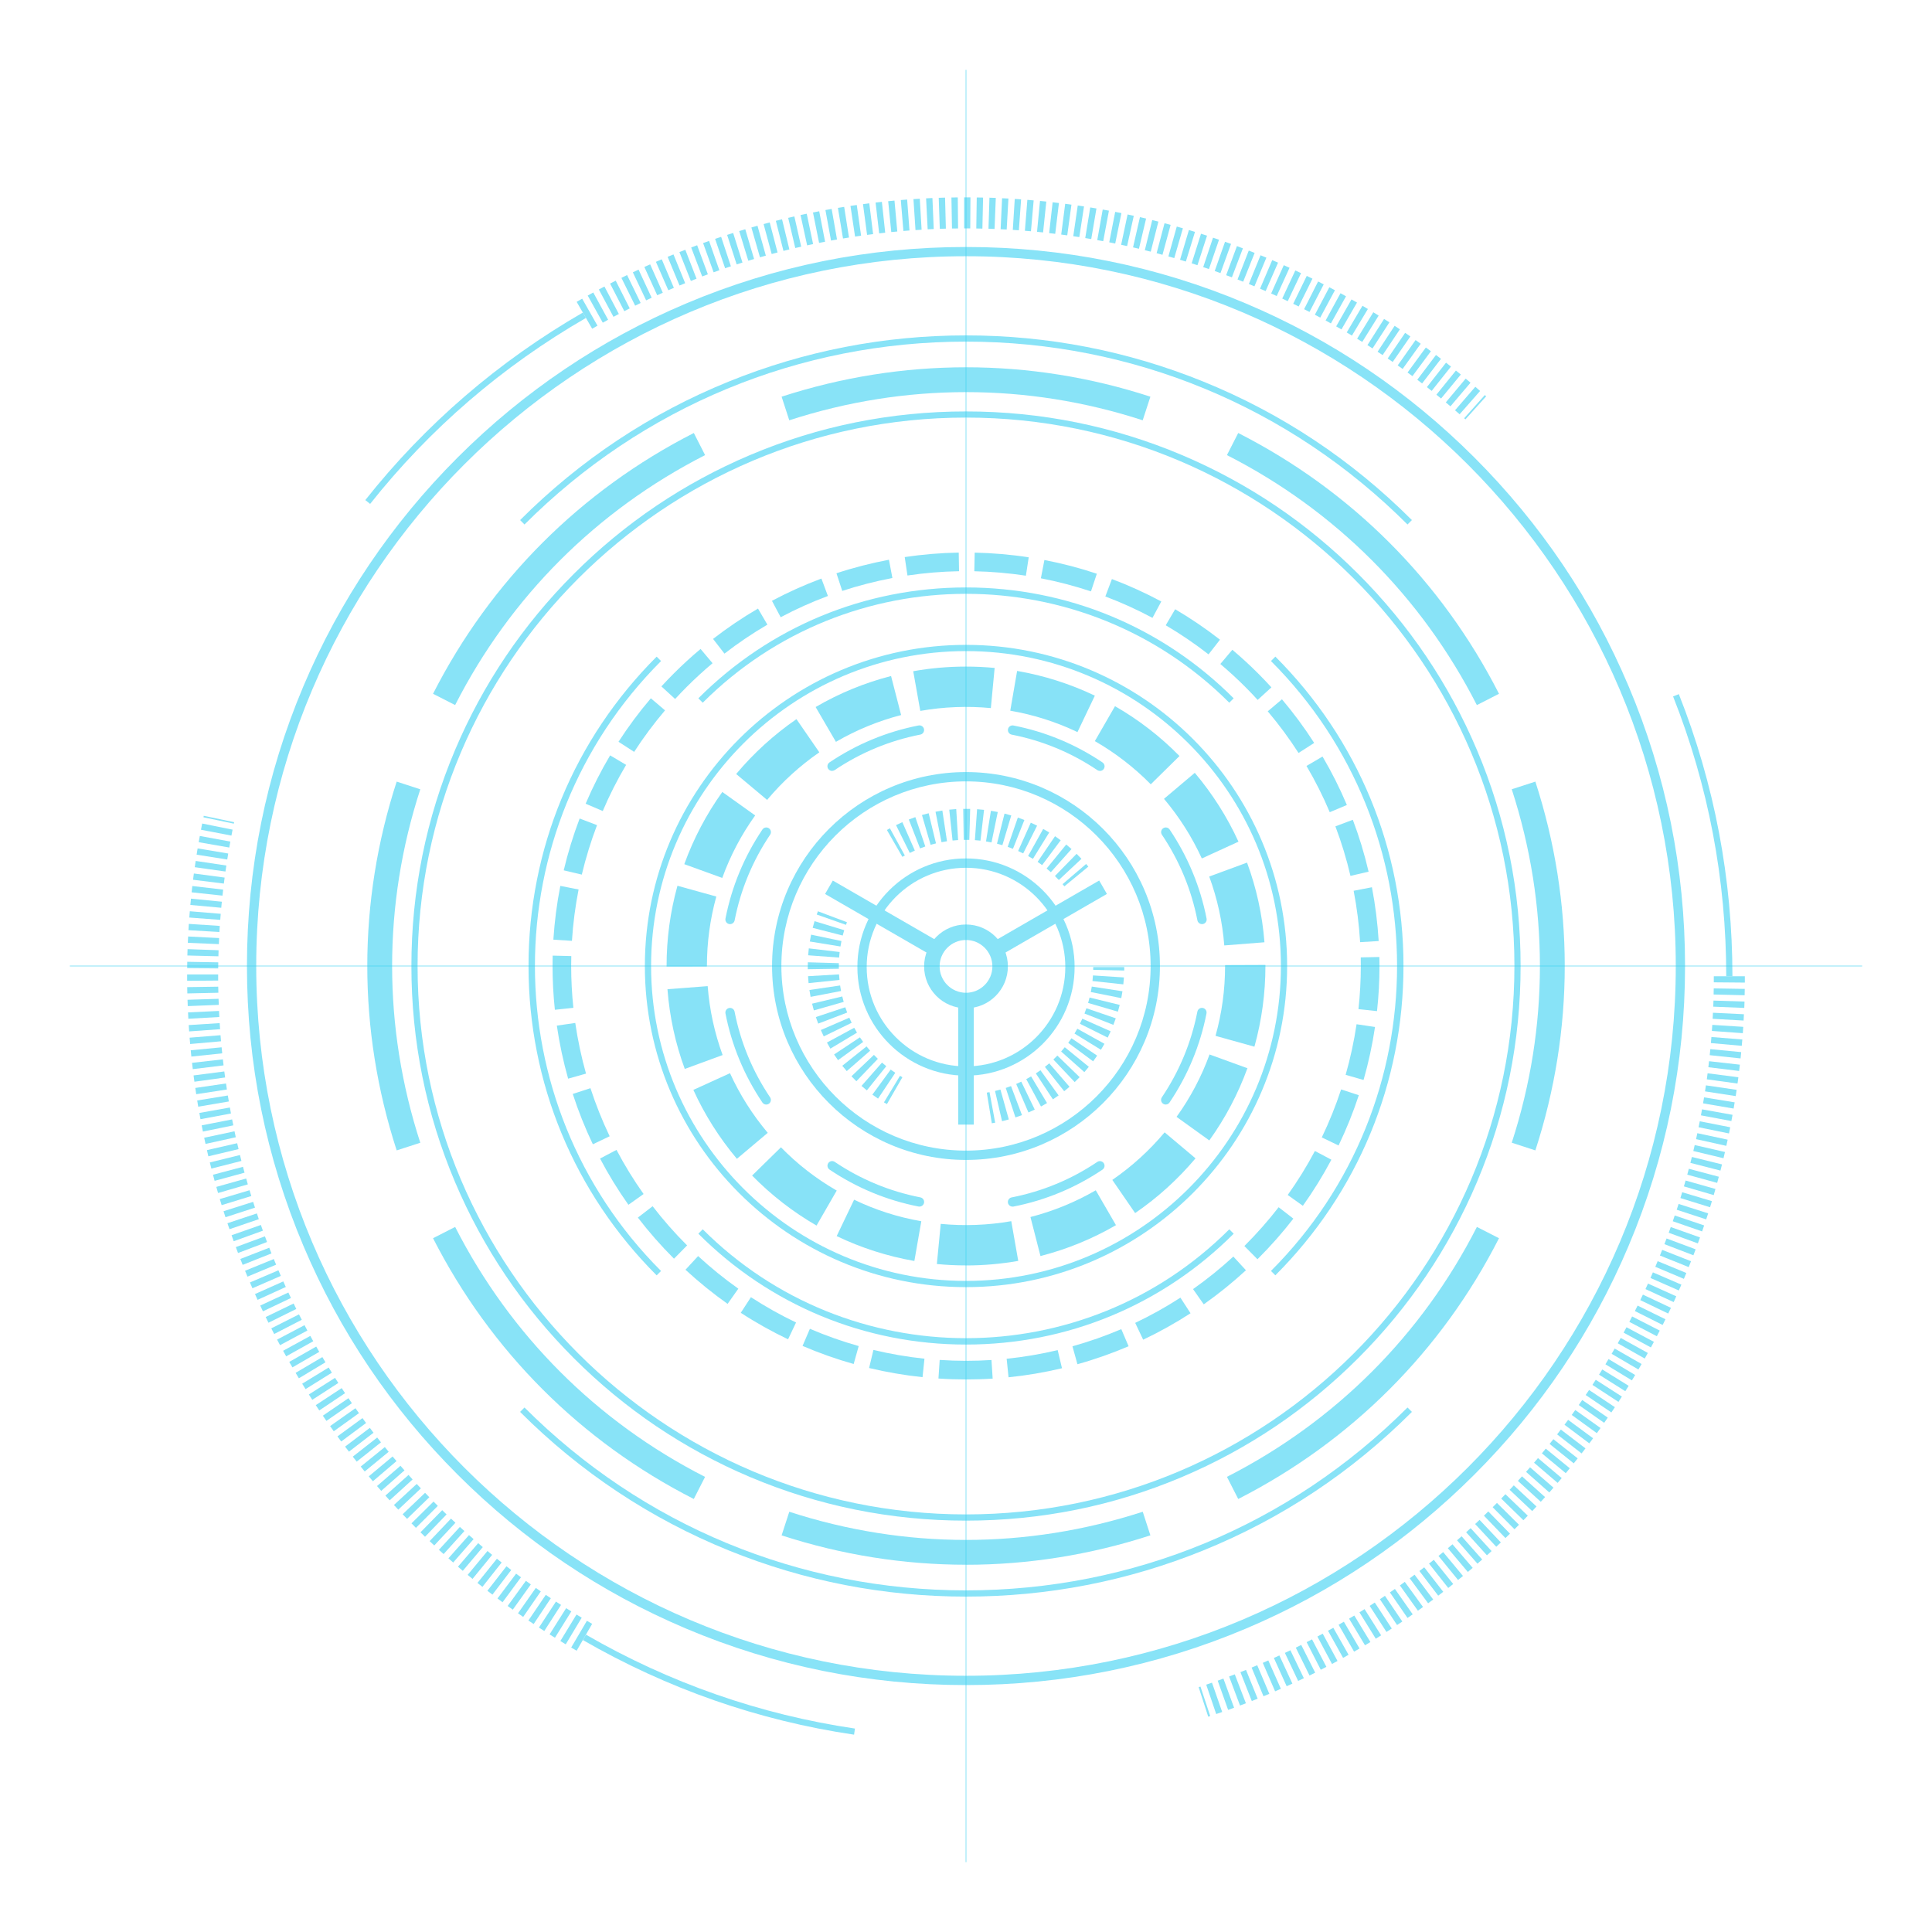 <svg id="e7ueXS2EBNZ1" xmlns="http://www.w3.org/2000/svg" xmlns:xlink="http://www.w3.org/1999/xlink" viewBox="0 0 500 500" shape-rendering="geometricPrecision" text-rendering="geometricPrecision" project-id="997b1011d8744cf5b6611cbed48f342d" export-id="2f22aa8f4a5f49f39e3c873c5420e5de" cached="false">
<style><![CDATA[
#e7ueXS2EBNZ3_tr {animation: e7ueXS2EBNZ3_tr__tr 2500ms linear infinite normal forwards}@keyframes e7ueXS2EBNZ3_tr__tr { 0% {transform: translate(249.995px,250.01px) rotate(0deg)} 100% {transform: translate(249.995px,250.01px) rotate(360deg)}} #e7ueXS2EBNZ11_tr {animation: e7ueXS2EBNZ11_tr__tr 2500ms linear infinite normal forwards}@keyframes e7ueXS2EBNZ11_tr__tr { 0% {transform: translate(250.005px,250px) rotate(0deg)} 100% {transform: translate(250.005px,250px) rotate(720deg)}} #e7ueXS2EBNZ14_tr {animation: e7ueXS2EBNZ14_tr__tr 2500ms linear infinite normal forwards}@keyframes e7ueXS2EBNZ14_tr__tr { 0% {transform: translate(250px,250.01px) rotate(720deg)} 100% {transform: translate(250px,250.01px) rotate(0deg)}} #e7ueXS2EBNZ19_tr {animation: e7ueXS2EBNZ19_tr__tr 2500ms linear infinite normal forwards}@keyframes e7ueXS2EBNZ19_tr__tr { 0% {transform: translate(250px,250.188px) rotate(360deg)} 100% {transform: translate(250px,250.188px) rotate(0deg)}} #e7ueXS2EBNZ41_tr {animation: e7ueXS2EBNZ41_tr__tr 2500ms linear infinite normal forwards}@keyframes e7ueXS2EBNZ41_tr__tr { 0% {transform: translate(250px,250px) rotate(1080deg)} 100% {transform: translate(250px,250px) rotate(0deg)}} #e7ueXS2EBNZ46_tr {animation: e7ueXS2EBNZ46_tr__tr 2500ms linear infinite normal forwards}@keyframes e7ueXS2EBNZ46_tr__tr { 0% {transform: translate(250px,250.005px) rotate(0deg)} 100% {transform: translate(250px,250.005px) rotate(360deg)}} #e7ueXS2EBNZ47_tr {animation: e7ueXS2EBNZ47_tr__tr 2500ms linear infinite normal forwards}@keyframes e7ueXS2EBNZ47_tr__tr { 0% {transform: translate(250.005px,250.003px) rotate(720deg)} 100% {transform: translate(250.005px,250.003px) rotate(0deg)}} #e7ueXS2EBNZ56_tr {animation: e7ueXS2EBNZ56_tr__tr 2500ms linear infinite normal forwards}@keyframes e7ueXS2EBNZ56_tr__tr { 0% {transform: translate(250px,250.01px) rotate(0deg)} 100% {transform: translate(250px,250.01px) rotate(720deg)}} #e7ueXS2EBNZ57_tr {animation: e7ueXS2EBNZ57_tr__tr 2500ms linear infinite normal forwards}@keyframes e7ueXS2EBNZ57_tr__tr { 0% {transform: translate(250.005px,250.007px) rotate(360deg)} 100% {transform: translate(250.005px,250.007px) rotate(0deg)}} #e7ueXS2EBNZ68_tr {animation: e7ueXS2EBNZ68_tr__tr 2500ms linear infinite normal forwards}@keyframes e7ueXS2EBNZ68_tr__tr { 0% {transform: translate(249.995px,249.995px) rotate(0deg)} 100% {transform: translate(249.995px,249.995px) rotate(1440deg)}}
]]></style>
<path d="M250,300.19c-27.67,0-50.19-22.51-50.19-50.19s22.51-50.19,50.19-50.19s50.19,22.51,50.19,50.19-22.51,50.19-50.19,50.19Zm0-97.97c-26.35,0-47.78,21.43-47.78,47.78s21.43,47.78,47.78,47.78s47.78-21.43,47.78-47.78-21.43-47.78-47.78-47.78Z" opacity="0.59" fill="#36cff2"/><g id="e7ueXS2EBNZ3_tr" transform="translate(249.995,250.01) rotate(0)"><g transform="translate(-249.995,-250.01)" opacity="0.59"><path d="M448.36,252.66h-1.61c0-25.01-4.63-49.38-13.76-72.43l1.49-.59c9.21,23.24,13.87,47.81,13.87,73.02h.01Z" fill="#36cff2"/><g><path d="M312.69,444.28l-2.48-7.64.47-.15l2.52,7.62-.51.17Zm2.06-.69l-2.58-7.6c.5-.17.99-.34,1.49-.51l2.64,7.58c-.51.18-1.03.36-1.55.53Zm3.09-1.07l-2.7-7.56c.49-.18.99-.35,1.48-.54l2.76,7.54c-.51.19-1.02.37-1.54.56Zm3.08-1.13l-2.83-7.51c.49-.19.98-.37,1.47-.56l2.88,7.49c-.51.2-1.02.39-1.52.58Zm3.04-1.17l-2.94-7.47c.49-.19.97-.38,1.45-.58l3.01,7.45c-.51.2-1.01.41-1.52.61v-.01Zm3.03-1.23l-3.07-7.42c.48-.2.97-.4,1.45-.61l3.13,7.4c-.5.21-1,.42-1.51.63Zm3.01-1.27l-3.19-7.37c.48-.21.96-.42,1.43-.63l3.25,7.34c-.5.22-1,.44-1.5.66h.01Zm2.99-1.32l-3.31-7.32c.48-.21.95-.43,1.42-.65l3.37,7.29c-.49.23-.99.46-1.49.68h.01Zm2.97-1.37l-3.43-7.26c.47-.22.95-.45,1.42-.68l3.49,7.23c-.49.24-.98.47-1.47.7l-.01.01Zm2.94-1.42l-3.55-7.2c.47-.23.94-.46,1.41-.7l3.61,7.18c-.49.24-.97.49-1.46.73l-.01-.01Zm2.92-1.47l-3.66-7.15c.47-.24.93-.48,1.39-.72l3.72,7.11c-.48.25-.97.5-1.45.75v.01Zm2.9-1.51l-3.78-7.09c.46-.25.92-.49,1.38-.74l3.83,7.06c-.48.26-.96.52-1.44.78l.01-.01Zm2.87-1.57l-3.9-7.02c.46-.25.92-.51,1.37-.77l3.95,6.99c-.47.27-.95.53-1.42.8Zm2.85-1.61l-4.01-6.96c.45-.26.91-.52,1.36-.79l4.06,6.93c-.47.28-.94.55-1.41.82Zm2.82-1.65l-4.12-6.89c.45-.27.9-.54,1.35-.81l4.17,6.86c-.47.28-.93.56-1.4.84Zm2.79-1.7l-4.23-6.83c.45-.28.89-.55,1.33-.83l4.29,6.79c-.46.29-.92.58-1.39.87Zm2.77-1.75l-4.35-6.75c.44-.28.88-.57,1.32-.86l4.4,6.72c-.46.3-.91.59-1.37.89Zm2.74-1.79l-4.45-6.68c.44-.29.87-.58,1.31-.88l4.5,6.65c-.45.31-.9.61-1.36.91Zm2.71-1.83l-4.56-6.61c.43-.3.86-.6,1.29-.9l4.61,6.57c-.45.31-.89.62-1.34.93v.01Zm2.68-1.88l-4.66-6.54c.43-.3.85-.61,1.27-.92l4.72,6.5c-.44.32-.88.64-1.33.96Zm2.65-1.92l-4.77-6.46c.42-.31.84-.62,1.26-.94l4.82,6.42c-.44.33-.87.65-1.31.98Zm2.61-1.97l-4.87-6.38c.42-.32.83-.64,1.25-.96l4.92,6.34c-.43.33-.86.67-1.3,1Zm2.59-2l-4.97-6.3c.41-.32.82-.65,1.23-.98l5.03,6.26c-.43.34-.85.68-1.28,1.02h-.01Zm2.55-2.05l-5.07-6.23c.41-.33.81-.66,1.21-1l5.13,6.18c-.42.35-.84.7-1.27,1.04v.01Zm2.52-2.09l-5.17-6.14c.4-.34.8-.68,1.2-1.02l5.23,6.1c-.41.36-.83.71-1.25,1.06h-.01Zm2.49-2.14l-5.28-6.05c.4-.34.79-.69,1.18-1.04l5.33,6.01c-.41.36-.82.72-1.23,1.08Zm2.45-2.17l-5.38-5.96c.39-.35.78-.7,1.17-1.06l5.42,5.93c-.4.37-.81.73-1.21,1.1v-.01Zm2.42-2.21l-5.47-5.88c.38-.36.77-.72,1.15-1.08l5.51,5.84c-.4.37-.79.75-1.19,1.12Zm2.38-2.25l-5.57-5.79c.38-.36.76-.73,1.13-1.1l5.61,5.75c-.39.38-.78.76-1.17,1.14Zm2.34-2.28l-5.65-5.7c.37-.37.74-.74,1.11-1.11l5.7,5.65c-.39.39-.77.77-1.16,1.16Zm2.31-2.33l-5.75-5.61c.37-.37.73-.75,1.09-1.13l5.79,5.56c-.38.39-.76.79-1.14,1.18h.01Zm2.27-2.37l-5.84-5.51c.36-.38.72-.77,1.08-1.15l5.88,5.47c-.37.4-.74.8-1.12,1.19Zm2.23-2.4l-5.93-5.42c.35-.39.71-.78,1.06-1.17l5.97,5.37c-.37.41-.73.81-1.1,1.21v.01Zm2.19-2.43l-6.01-5.32c.35-.39.69-.79,1.04-1.18l6.06,5.27c-.36.41-.72.82-1.08,1.23h-.01Zm2.16-2.47l-6.1-5.22c.34-.4.68-.8,1.02-1.2l6.14,5.18c-.35.42-.71.83-1.06,1.25v-.01Zm2.11-2.51l-6.18-5.13c.34-.4.67-.81,1-1.22l6.22,5.08c-.35.42-.69.84-1.04,1.26v.01Zm2.07-2.54l-6.26-5.03c.33-.41.65-.82.98-1.23l6.3,4.97c-.34.43-.68.86-1.02,1.28v.01Zm2.03-2.57l-6.34-4.93c.32-.41.64-.83.96-1.25l6.38,4.87c-.33.43-.67.87-1,1.3v.01Zm1.99-2.61l-6.42-4.82c.32-.42.63-.84.94-1.26l6.46,4.77c-.32.44-.65.88-.98,1.31Zm1.95-2.64l-6.5-4.71c.31-.43.62-.85.92-1.28l6.54,4.66c-.32.44-.64.89-.96,1.33Zm1.9-2.67l-6.58-4.61c.3-.43.6-.86.9-1.3l6.61,4.56c-.31.45-.62.9-.93,1.34v.01Zm1.86-2.69l-6.65-4.51c.29-.43.59-.87.88-1.3l6.69,4.45c-.3.46-.61.91-.92,1.36Zm1.82-2.74l-6.72-4.39c.29-.44.57-.88.86-1.32l6.76,4.34c-.3.46-.59.92-.89,1.38l-.01-.01Zm1.78-2.76l-6.79-4.28c.28-.45.56-.89.84-1.34l6.83,4.23c-.29.46-.58.93-.87,1.39h-.01Zm1.72-2.79l-6.86-4.17c.27-.45.54-.9.81-1.35l6.89,4.12c-.28.47-.56.94-.85,1.4h.01Zm1.68-2.82l-6.93-4.06c.27-.45.53-.91.79-1.36l6.96,4c-.27.47-.55.95-.82,1.42Zm1.64-2.84l-6.99-3.95c.26-.46.51-.92.77-1.38l7.02,3.89c-.27.48-.53.96-.8,1.43v.01Zm1.59-2.87l-7.06-3.83c.25-.46.5-.92.75-1.39l7.09,3.77c-.26.48-.52.97-.78,1.45Zm1.54-2.9l-7.12-3.72c.24-.47.48-.93.72-1.4l7.15,3.66c-.25.49-.5.97-.75,1.46Zm1.5-2.92l-7.18-3.6c.24-.47.47-.94.7-1.41l7.21,3.54c-.24.49-.49.98-.73,1.47Zm1.45-2.95l-7.24-3.48c.23-.47.45-.95.68-1.42l7.26,3.42c-.23.5-.47.99-.71,1.48h.01Zm1.4-2.97l-7.29-3.36c.22-.48.44-.95.65-1.43l7.32,3.3c-.23.5-.45,1-.68,1.5v-.01Zm1.35-3l-7.35-3.24c.21-.48.42-.96.63-1.45l7.37,3.18c-.22.5-.44,1-.66,1.5l.01.01Zm1.3-3.01l-7.4-3.12c.2-.48.41-.97.61-1.46l7.42,3.06c-.21.51-.42,1.01-.63,1.52Zm1.25-3.04l-7.45-3c.2-.49.39-.97.58-1.46l7.47,2.94c-.2.51-.4,1.02-.61,1.53l.01-.01Zm1.21-3.06l-7.5-2.88c.19-.49.37-.98.56-1.47l7.52,2.81c-.19.51-.39,1.03-.58,1.54Zm1.15-3.08l-7.54-2.75c.18-.49.36-.99.53-1.48l7.57,2.69c-.18.52-.37,1.03-.56,1.55v-.01Zm1.1-3.1l-7.59-2.63c.17-.5.34-1,.51-1.49l7.61,2.57c-.18.52-.35,1.04-.53,1.56v-.01Zm1.06-3.11l-7.63-2.5c.16-.5.33-1,.49-1.5l7.65,2.44c-.17.52-.34,1.04-.51,1.56Zm1-3.14l-7.67-2.38c.16-.5.31-1,.46-1.51l7.69,2.31c-.16.53-.32,1.05-.48,1.58Zm.94-3.15l-7.71-2.25c.15-.51.29-1.01.44-1.52l7.73,2.19c-.15.53-.3,1.05-.45,1.58h-.01Zm.9-3.16L436.66,304c.14-.51.28-1.02.41-1.52l7.76,2.06c-.14.53-.28,1.06-.43,1.59Zm.85-3.18l-7.78-2c.13-.51.26-1.02.39-1.53l7.79,1.93c-.13.53-.27,1.07-.4,1.6Zm.79-3.2l-7.81-1.87c.12-.51.24-1.02.36-1.54l7.83,1.8c-.12.54-.25,1.07-.38,1.6v.01Zm.74-3.2l-7.84-1.74c.11-.51.23-1.02.33-1.54l7.85,1.68c-.11.54-.23,1.07-.35,1.6h.01Zm.68-3.21l-7.87-1.61c.11-.51.21-1.03.31-1.54l7.88,1.55c-.11.54-.21,1.07-.32,1.61v-.01Zm.63-3.21l-7.89-1.48c.1-.51.19-1.03.28-1.55l7.9,1.42c-.1.54-.2,1.08-.3,1.61h.01Zm.58-3.23l-7.92-1.35c.09-.52.18-1.04.26-1.55l7.92,1.29c-.09.54-.18,1.08-.27,1.61h.01Zm.53-3.23l-7.94-1.22c.08-.52.16-1.04.23-1.56l7.95,1.16c-.08.54-.16,1.08-.24,1.62Zm.47-3.25l-7.95-1.09c.07-.52.14-1.04.21-1.56l7.96,1.03c-.07.54-.14,1.08-.22,1.62Zm.42-3.25l-7.97-.97c.06-.52.12-1.04.18-1.56l7.98.9c-.06.54-.13,1.09-.19,1.63Zm.37-3.25l-7.99-.84c.05-.52.11-1.04.16-1.56l7.99.77c-.05.54-.11,1.09-.16,1.63Zm.32-3.26l-8-.71c.05-.52.09-1.04.13-1.57l8,.64c-.04.55-.09,1.09-.14,1.63l.01.01Zm.26-3.27l-8.01-.58c.04-.52.07-1.05.11-1.57l8.01.51c-.03.55-.07,1.09-.11,1.64Zm.21-3.27l-8.02-.45c.03-.52.06-1.05.08-1.57l8.02.39c-.03.54-.05,1.09-.09,1.63h.01Zm.16-3.27l-8.02-.32c.02-.52.04-1.05.06-1.58l8.03.26c-.02.55-.04,1.09-.06,1.63l-.01.01Zm.1-3.28l-8.03-.19c.01-.53.02-1.05.03-1.58l8.03.13c0,.55-.02,1.09-.03,1.64Zm.05-3.27l-8.03-.07c0-.52,0-1.05,0-1.57h8.03c0,.55,0,1.09,0,1.64Z" fill="#36cff2"/><path d="M379.25,108.54l-.33-.3l5.35-5.99.35.31-5.37,5.97v.01Zm-1.51-1.33c-.39-.35-.79-.69-1.18-1.03l5.25-6.08c.41.36.82.72,1.24,1.08l-5.3,6.03h-.01Zm-2.37-2.06c-.4-.34-.8-.68-1.2-1.01l5.15-6.16c.42.35.84.7,1.25,1.06l-5.2,6.12v-.01Zm-2.41-2.01c-.41-.33-.81-.66-1.22-.99l5.05-6.25c.42.34.85.69,1.27,1.03l-5.1,6.2v.01Zm-2.44-1.98c-.41-.33-.82-.65-1.24-.97l4.95-6.33c.43.34.86.67,1.28,1.01l-4.99,6.29Zm-2.48-1.93c-.41-.32-.83-.64-1.25-.95l4.84-6.41c.44.33.87.66,1.3.99l-4.89,6.37Zm-2.5-1.89c-.42-.31-.84-.62-1.27-.93l4.74-6.48c.44.32.88.64,1.31.97l-4.79,6.45.01-.01ZM363,95.48c-.43-.31-.85-.61-1.28-.91l4.63-6.56c.45.31.89.63,1.33.95L363,95.48Zm-2.57-1.81c-.43-.3-.86-.6-1.3-.89l4.52-6.64c.45.31.9.62,1.35.93l-4.57,6.6Zm-2.6-1.77c-.43-.29-.87-.58-1.31-.87l4.41-6.71c.46.3.91.6,1.36.91l-4.47,6.67h.01Zm-2.62-1.73c-.44-.28-.88-.57-1.32-.85l4.31-6.78c.46.29.92.59,1.38.88l-4.36,6.74-.01.01Zm-2.65-1.68c-.44-.28-.89-.55-1.34-.83l4.19-6.85c.47.28.93.57,1.39.86l-4.25,6.82h.01Zm-2.68-1.64c-.45-.27-.9-.54-1.35-.81l4.08-6.91c.47.28.94.56,1.4.84l-4.13,6.88Zm-2.71-1.6c-.45-.26-.91-.52-1.37-.78l3.97-6.98c.47.27.95.54,1.42.81l-4.02,6.95Zm-193.92-.18l-4.01-6.95c.47-.27.95-.55,1.43-.82l3.96,6.99c-.46.26-.91.52-1.37.78h-.01ZM344.44,83.7c-.46-.25-.92-.51-1.37-.76l3.85-7.05c.48.26.96.53,1.43.79l-3.91,7.01v.01ZM156,83.51l-3.9-7.02c.48-.27.96-.53,1.44-.79l3.84,7.05c-.46.25-.92.51-1.38.76Zm185.68-1.32c-.46-.25-.92-.49-1.39-.74l3.74-7.11c.48.25.96.51,1.45.77l-3.8,7.08ZM158.77,82l-3.79-7.08c.48-.26.97-.52,1.45-.77l3.73,7.11c-.47.24-.93.49-1.39.74ZM338.9,80.73c-.47-.24-.93-.48-1.4-.71l3.62-7.17c.49.25.97.49,1.46.74l-3.68,7.14Zm-177.33-.2l-3.68-7.14c.49-.25.98-.5,1.46-.75l3.62,7.17c-.47.24-.94.48-1.4.72Zm174.52-1.22c-.47-.23-.94-.46-1.41-.69l3.51-7.22c.49.24.98.48,1.47.72l-3.56,7.2-.01-.01Zm-171.71-.2l-3.56-7.2c.49-.24.98-.48,1.47-.72l3.51,7.22c-.47.23-.95.46-1.42.7Zm168.88-1.17c-.47-.23-.95-.45-1.42-.67l3.39-7.28c.49.23.99.46,1.48.7l-3.44,7.25h-.01Zm-166.04-.21l-3.44-7.25c.49-.23.99-.47,1.48-.7l3.39,7.28c-.48.22-.95.45-1.43.67Zm163.19-1.12c-.48-.22-.96-.43-1.44-.65l3.27-7.33c.5.22.99.45,1.49.67l-3.32,7.31ZM170.08,76.4l-3.32-7.31c.5-.23,1-.45,1.5-.67l3.27,7.34c-.48.21-.96.43-1.44.65l-.01-.01Zm157.46-1.07c-.48-.21-.96-.42-1.44-.62l3.15-7.39c.5.21,1,.43,1.51.65l-3.21,7.36h-.01Zm-154.58-.21l-3.21-7.36c.5-.22,1.01-.44,1.51-.65l3.14,7.39c-.48.21-.96.41-1.45.62h.01ZM324.65,74.1c-.48-.2-.97-.4-1.45-.6l3.03-7.44c.51.21,1.01.41,1.51.62l-3.09,7.41v.01Zm-148.79-.22l-3.08-7.41c.51-.21,1.01-.42,1.52-.62l3.02,7.44c-.49.2-.97.4-1.46.6v-.01Zm145.87-.97c-.49-.19-.97-.39-1.46-.58l2.91-7.48c.51.2,1.02.4,1.52.6l-2.97,7.46ZM178.79,72.7l-2.96-7.46c.51-.2,1.02-.4,1.53-.6l2.9,7.49c-.49.19-.98.38-1.47.58v-.01Zm140.01-.93c-.49-.19-.98-.37-1.47-.55l2.79-7.53c.51.19,1.02.38,1.54.58l-2.85,7.51-.01-.01Zm-137.07-.21l-2.85-7.51c.51-.19,1.03-.39,1.54-.58L183.2,71c-.49.18-.98.36-1.47.55v.01Zm134.12-.89c-.49-.18-.98-.35-1.48-.53l2.67-7.57c.52.18,1.03.37,1.55.55l-2.73,7.55h-.01Zm-131.17-.21l-2.72-7.55c.52-.19,1.03-.37,1.55-.55l2.66,7.58c-.49.17-.99.35-1.48.53l-.01-.01Zm128.2-.83c-.5-.17-.99-.34-1.49-.5l2.54-7.62c.52.17,1.04.35,1.55.53l-2.61,7.6.01-.01Zm-125.22-.21l-2.59-7.6c.52-.18,1.04-.35,1.56-.52l2.53,7.62c-.5.17-1,.33-1.49.5h-.01Zm122.24-.79c-.5-.16-1-.32-1.5-.48l2.42-7.66c.52.16,1.04.33,1.56.5l-2.48,7.64Zm-119.25-.2l-2.47-7.64c.52-.17,1.04-.33,1.56-.5l2.41,7.66c-.5.16-1,.32-1.5.48Zm116.25-.74c-.5-.15-1-.31-1.5-.46l2.29-7.7c.52.16,1.05.31,1.57.48l-2.36,7.68Zm-113.24-.21l-2.35-7.68c.52-.16,1.05-.32,1.57-.47l2.28,7.7c-.5.15-1.01.3-1.51.45h.01Zm110.23-.69c-.5-.15-1.01-.29-1.51-.43l2.17-7.73c.53.15,1.05.3,1.58.45l-2.23,7.71h-.01Zm-107.21-.2l-2.22-7.72c.53-.15,1.05-.3,1.58-.45l2.16,7.74c-.51.14-1.01.28-1.52.43Zm104.17-.65c-.51-.14-1.01-.27-1.52-.41l2.05-7.76c.53.14,1.06.28,1.58.42l-2.11,7.75Zm-101.14-.2l-2.09-7.75c.53-.14,1.06-.28,1.58-.42l2.03,7.77c-.51.13-1.02.27-1.52.4Zm98.1-.61c-.51-.13-1.02-.26-1.53-.38l1.92-7.8c.53.13,1.06.26,1.59.4l-1.98,7.78Zm-95.05-.19l-1.97-7.79c.53-.13,1.06-.27,1.6-.4l1.9,7.8c-.51.12-1.02.25-1.53.38v.01Zm92-.56c-.51-.12-1.02-.24-1.53-.36l1.79-7.83c.53.12,1.06.25,1.59.37l-1.85,7.81v.01Zm-88.94-.18l-1.84-7.82c.53-.13,1.07-.25,1.6-.37l1.77,7.83c-.51.12-1.02.23-1.53.35v.01Zm85.87-.52c-.51-.11-1.03-.22-1.54-.33l1.67-7.85c.53.11,1.07.23,1.6.35l-1.73,7.84v-.01Zm-82.8-.18l-1.71-7.85c.53-.12,1.07-.23,1.6-.34l1.65,7.86c-.51.11-1.03.22-1.54.33Zm79.72-.48c-.51-.11-1.03-.21-1.54-.31l1.54-7.88c.54.11,1.07.21,1.61.32l-1.6,7.87h-.01Zm-76.63-.16l-1.58-7.87c.54-.11,1.07-.21,1.61-.32l1.52,7.89c-.52.1-1.03.2-1.55.3Zm73.54-.44c-.52-.1-1.03-.19-1.55-.28l1.41-7.91c.54.1,1.07.19,1.61.29l-1.48,7.89.01.01Zm-70.45-.16l-1.45-7.9c.54-.1,1.08-.19,1.61-.29l1.39,7.91c-.52.09-1.03.18-1.55.28Zm67.35-.39c-.52-.09-1.04-.17-1.56-.26l1.29-7.93c.54.09,1.08.18,1.61.27l-1.35,7.92h.01Zm-64.25-.15l-1.32-7.92c.54-.09,1.08-.18,1.62-.26l1.25,7.93c-.52.08-1.04.17-1.55.25Zm61.15-.36c-.52-.08-1.04-.16-1.56-.23l1.16-7.95c.54.08,1.08.16,1.62.24l-1.22,7.94Zm-58.03-.13l-1.19-7.94c.54-.08,1.08-.16,1.63-.24L222.85,61c-.52.07-1.04.15-1.56.23Zm54.91-.32c-.52-.07-1.04-.14-1.56-.21l1.03-7.96c.54.07,1.08.14,1.62.22l-1.09,7.96v-.01Zm-51.8-.12l-1.06-7.96c.54-.07,1.08-.14,1.63-.21l.99,7.97c-.52.07-1.04.13-1.56.2Zm48.68-.28c-.52-.06-1.04-.12-1.56-.18l.9-7.98c.54.06,1.09.12,1.63.19l-.96,7.97h-.01Zm-45.55-.11l-.93-7.98c.54-.06,1.09-.12,1.63-.18l.86,7.98c-.52.06-1.04.11-1.56.18Zm42.42-.25c-.52-.05-1.05-.11-1.57-.16l.77-7.99c.54.05,1.09.11,1.63.16l-.83,7.99Zm-39.29-.09l-.8-7.99c.54-.05,1.09-.11,1.63-.16l.73,8c-.52.05-1.05.1-1.57.15h.01Zm36.15-.21c-.52-.05-1.05-.09-1.57-.13l.64-8c.54.04,1.09.09,1.63.14l-.7,8v-.01Zm-33.01-.08l-.67-8c.55-.05,1.09-.09,1.64-.13l.6,8.01c-.52.04-1.04.08-1.57.12Zm29.88-.17c-.52-.04-1.05-.07-1.57-.11l.51-8.01c.55.03,1.09.07,1.64.11l-.58,8.01Zm-26.75-.06l-.53-8.01c.55-.04,1.09-.07,1.64-.1l.47,8.02c-.52.03-1.05.06-1.57.1l-.01-.01Zm23.6-.14c-.52-.03-1.05-.06-1.57-.08l.38-8.02c.55.03,1.09.05,1.64.08l-.45,8.02Zm-20.45-.05l-.41-8.02c.55-.03,1.09-.05,1.64-.08l.34,8.02c-.52.02-1.05.05-1.57.07v.01Zm17.31-.1c-.52-.02-1.05-.04-1.57-.06l.25-8.03c.55.02,1.09.04,1.64.06l-.32,8.02v.01Zm-14.17-.03l-.28-8.03c.55-.02,1.09-.04,1.64-.05l.21,8.03c-.52.01-1.05.03-1.57.05Zm11.02-.06c-.53-.01-1.05-.02-1.58-.03l.12-8.03c.55,0,1.09.02,1.64.03l-.18,8.03Zm-7.87-.02l-.14-8.03c.55,0,1.09-.02,1.64-.02l.08,8.03c-.52,0-1.05.01-1.57.02h-.01Zm4.72-.03c-.42,0-.84,0-1.26,0h-.32c0,0,0-8.03,0-8.03h.31c0,0,.01,0,.02,0c.45,0,.88,0,1.31,0l-.05,8.03h-.01Z" fill="#36cff2"/><path d="M95.8,130.42l-1.26-1c15.52-19.59,34.46-35.92,56.3-48.53l.8,1.39c-21.66,12.51-40.45,28.7-55.85,48.13l.01.01Z" fill="#36cff2"/><path d="M149.24,427.21c-.47-.27-.95-.55-1.42-.83l4.07-6.92c.45.27.9.53,1.36.79l-4.01,6.95v.01Zm-2.82-1.66c-.47-.28-.94-.56-1.4-.85l4.18-6.86c.45.27.9.54,1.35.81l-4.13,6.89v.01Zm-2.8-1.7c-.46-.29-.93-.58-1.39-.87l4.29-6.79c.44.28.89.56,1.34.84l-4.24,6.82Zm-2.77-1.75c-.46-.3-.92-.59-1.37-.89l4.4-6.72c.44.29.88.57,1.32.86l-4.34,6.75h-.01Zm-2.74-1.8c-.45-.3-.91-.61-1.36-.91l4.5-6.65c.44.29.87.59,1.31.88l-4.45,6.68Zm-2.71-1.84c-.45-.31-.9-.62-1.34-.94l4.61-6.57c.43.3.86.6,1.29.9l-4.56,6.61Zm-2.69-1.88c-.44-.32-.89-.64-1.33-.96l4.72-6.5c.42.31.85.61,1.28.92l-4.67,6.54Zm-2.65-1.92c-.44-.32-.88-.65-1.31-.98l4.82-6.42c.42.31.84.63,1.26.94l-4.77,6.46Zm-2.62-1.97c-.44-.33-.87-.67-1.3-1l4.93-6.34c.41.32.83.64,1.24.96l-4.87,6.38Zm-2.59-2.01c-.43-.34-.86-.68-1.28-1.02l5.03-6.26c.41.33.82.65,1.23.98l-4.98,6.3Zm-2.55-2.06c-.42-.35-.85-.69-1.27-1.04l5.13-6.18c.4.33.81.67,1.21,1l-5.08,6.22h.01Zm-2.53-2.09c-.42-.35-.84-.71-1.25-1.07l5.23-6.09c.4.34.8.68,1.2,1.02l-5.18,6.14Zm-2.49-2.15c-.41-.36-.82-.72-1.23-1.09l5.33-6.01c.39.35.79.7,1.19,1.04l-5.28,6.05-.01.01Zm-2.47-2.18c-.41-.37-.81-.74-1.22-1.11l5.43-5.92c.39.36.78.71,1.17,1.06l-5.38,5.96v.01Zm-2.42-2.23c-.4-.37-.8-.75-1.2-1.13l5.53-5.83c.38.36.76.72,1.15,1.08l-5.48,5.87v.01ZM110,397.71c-.4-.38-.79-.76-1.18-1.15l5.62-5.73c.38.37.75.73,1.13,1.1L110,397.71Zm-2.35-2.3c-.39-.39-.78-.78-1.16-1.17l5.71-5.64c.37.37.74.75,1.11,1.12l-5.67,5.69h.01Zm-2.31-2.34c-.38-.39-.76-.79-1.14-1.18l5.81-5.55c.36.38.73.76,1.1,1.14l-5.76,5.6-.01-.01Zm-2.27-2.38c-.38-.4-.75-.8-1.12-1.2l5.9-5.45c.36.39.72.77,1.08,1.15l-5.85,5.5h-.01Zm-2.23-2.41c-.37-.41-.74-.81-1.1-1.22l5.99-5.35c.35.39.7.78,1.05,1.17l-5.94,5.41v-.01Zm-2.19-2.45c-.36-.41-.72-.83-1.08-1.24l6.07-5.25c.34.4.69.79,1.04,1.19l-6.03,5.31v-.01Zm-2.15-2.49c-.36-.42-.71-.84-1.06-1.26l6.16-5.15c.34.4.68.8,1.02,1.2l-6.11,5.21h-.01Zm-2.11-2.52c-.35-.42-.69-.85-1.04-1.27l6.24-5.05c.33.41.66.82,1,1.22l-6.2,5.1Zm-2.07-2.55c-.34-.43-.68-.86-1.02-1.29l6.32-4.95c.32.41.65.83.98,1.24l-6.28,5Zm-2.02-2.59c-.33-.43-.66-.87-.99-1.3l6.4-4.85c.32.42.64.84.96,1.26l-6.36,4.9-.01-.01Zm-1.99-2.62c-.33-.44-.65-.88-.98-1.32L93.81,367c.31.42.62.85.93,1.27l-6.44,4.79h.01Zm-1.93-2.65c-.32-.45-.64-.89-.95-1.34l6.56-4.63c.3.43.61.86.91,1.28l-6.52,4.69Zm-1.9-2.68c-.31-.45-.62-.9-.93-1.35l6.63-4.53c.3.43.59.87.89,1.3l-6.6,4.58h.01Zm-1.85-2.71c-.31-.46-.61-.91-.91-1.37l6.71-4.41c.29.44.58.87.87,1.31l-6.67,4.47Zm-1.81-2.75c-.3-.46-.59-.92-.89-1.38l6.78-4.3c.28.44.56.88.85,1.32l-6.74,4.36Zm-1.75-2.77c-.29-.46-.58-.93-.86-1.4l6.85-4.19c.27.45.55.89.83,1.34l-6.81,4.25h-.01Zm-1.72-2.8c-.28-.47-.56-.94-.84-1.41l6.92-4.08c.27.45.53.9.8,1.35l-6.88,4.14Zm-1.67-2.82c-.27-.47-.55-.95-.82-1.42l6.98-3.97c.26.46.52.91.79,1.37l-6.95,4.02Zm-1.62-2.86c-.27-.48-.53-.96-.79-1.44l7.04-3.85c.25.46.51.92.76,1.38l-7.01,3.91Zm-1.58-2.88c-.26-.48-.51-.96-.77-1.45l7.1-3.74c.25.47.49.93.74,1.39l-7.08,3.79.01.01Zm-1.52-2.9c-.25-.49-.5-.97-.75-1.46l7.17-3.62c.24.47.48.93.72,1.4l-7.14,3.68Zm-1.48-2.92c-.24-.49-.48-.98-.72-1.47l7.23-3.5c.23.47.46.94.69,1.41l-7.19,3.56h-.01Zm-1.43-2.95c-.24-.5-.47-.99-.7-1.49l7.28-3.38c.22.48.44.95.67,1.42l-7.25,3.45Zm-1.39-2.98c-.23-.5-.45-1-.67-1.49l7.33-3.27c.21.48.43.96.65,1.44l-7.31,3.33v-.01Zm-1.33-2.99c-.22-.5-.43-1-.65-1.5l7.38-3.15c.21.48.41.97.62,1.45l-7.36,3.21.01-.01Zm-1.29-3.02c-.21-.5-.42-1.01-.62-1.51l7.44-3.03c.2.49.4.97.6,1.46l-7.41,3.09-.01-.01Zm-1.24-3.04c-.2-.51-.4-1.02-.6-1.52l7.48-2.91c.19.49.38.98.58,1.47l-7.46,2.97v-.01Zm-1.19-3.05c-.19-.51-.39-1.02-.58-1.54l7.53-2.79c.18.49.37.98.55,1.47l-7.51,2.85.01.01Zm-1.13-3.07c-.19-.51-.37-1.03-.55-1.54l7.58-2.66c.17.49.35.99.53,1.48l-7.55,2.73-.01-.01Zm-1.09-3.1c-.18-.52-.35-1.03-.53-1.55l7.62-2.54c.17.5.33.99.5,1.49l-7.6,2.6h.01Zm-1.04-3.1c-.17-.52-.34-1.04-.5-1.56l7.66-2.42c.16.5.32,1,.48,1.5l-7.64,2.48Zm-.99-3.13c-.16-.52-.32-1.05-.48-1.57l7.7-2.29c.15.5.3,1,.46,1.5l-7.68,2.36Zm-.93-3.14c-.15-.53-.3-1.05-.45-1.58L63.71,305c.14.5.29,1.01.43,1.51l-7.71,2.24Zm-.89-3.15c-.14-.53-.28-1.05-.42-1.58l7.76-2.05c.13.51.27,1.01.41,1.52l-7.75,2.11Zm-.84-3.17c-.13-.53-.27-1.06-.4-1.59l7.8-1.92c.13.51.25,1.02.38,1.53l-7.78,1.98Zm-.78-3.18c-.13-.53-.25-1.06-.37-1.6l7.83-1.79c.12.51.24,1.02.36,1.53l-7.81,1.86h-.01Zm-.73-3.2c-.12-.53-.23-1.07-.35-1.6l7.85-1.67c.11.51.22,1.03.33,1.54l-7.84,1.73h.01Zm-.68-3.2c-.11-.54-.22-1.07-.32-1.61l7.88-1.54c.1.51.2,1.03.31,1.54l-7.87,1.61Zm-.63-3.21c-.1-.54-.2-1.07-.29-1.61l7.9-1.41c.09.52.19,1.03.28,1.55l-7.89,1.48v-.01Zm-.58-3.23c-.09-.54-.18-1.08-.27-1.61l7.93-1.29c.08.52.17,1.04.26,1.55l-7.92,1.35Zm-.52-3.23c-.08-.54-.16-1.08-.24-1.62l7.95-1.16c.08.52.15,1.04.23,1.56l-7.94,1.22Zm-.47-3.24c-.07-.54-.15-1.08-.22-1.62l7.96-1.03c.07.52.14,1.04.21,1.56l-7.95,1.1v-.01Zm-.42-3.25c-.07-.54-.13-1.08-.19-1.63l7.98-.9c.06.52.12,1.04.18,1.56l-7.97.97Zm-.37-3.25c-.06-.54-.11-1.09-.16-1.63l7.99-.77c.05.52.1,1.04.16,1.56l-7.99.84Zm-.31-3.26c-.05-.54-.09-1.09-.14-1.63l8-.64c.04.52.09,1.04.13,1.57l-8,.71.01-.01Zm-.26-3.26c-.04-.54-.08-1.09-.11-1.63l8.01-.51c.03.52.07,1.05.11,1.57l-8.01.58v-.01Zm-.21-3.27c-.03-.55-.06-1.09-.08-1.64l8.02-.38c.02.52.05,1.04.08,1.57l-8.02.45Zm-.15-3.27c-.02-.55-.04-1.09-.06-1.64l8.03-.25c.02.52.03,1.05.06,1.57l-8.02.32h-.01Zm-.11-3.27c-.01-.55-.02-1.09-.03-1.64l8.03-.12c0,.52.02,1.05.03,1.57l-8.03.18v.01Zm-.05-3.28c0-.45,0-.9,0-1.36v-.28h8.03v.28c0,.43,0,.87,0,1.3l-8.03.06Zm8.04-3.2l-8.03-.08c0-.55.01-1.09.02-1.64l8.03.14c0,.52-.02,1.05-.02,1.57v.01Zm.05-3.14l-8.03-.21c.01-.55.03-1.09.05-1.64l8.03.28c-.02.52-.03,1.05-.05,1.57Zm.11-3.15L48.61,244c.02-.55.05-1.09.08-1.64l8.02.41c-.03.52-.05,1.05-.07,1.57h-.01Zm.16-3.14l-8.02-.47c.03-.55.07-1.09.1-1.63l8.01.53c-.03.52-.07,1.05-.1,1.57h.01Zm.21-3.14l-8.01-.6c.04-.54.08-1.09.13-1.63l8,.66c-.04.52-.09,1.05-.12,1.57Zm.26-3.13l-8-.73c.05-.54.1-1.09.16-1.63l7.99.79c-.05.52-.1,1.04-.15,1.57Zm.31-3.14l-7.98-.86c.06-.54.12-1.09.18-1.63l7.98.93c-.06.52-.12,1.04-.17,1.56h-.01Zm.36-3.12l-7.97-.99c.07-.54.14-1.08.21-1.62l7.96,1.06c-.07.52-.14,1.04-.2,1.56v-.01Zm.42-3.12l-7.95-1.12c.08-.54.15-1.08.24-1.62L58.58,224c-.08.52-.15,1.04-.23,1.56v-.01Zm.46-3.11l-7.93-1.25c.09-.54.17-1.08.26-1.62l7.92,1.32c-.09.52-.17,1.03-.25,1.55Zm.52-3.1l-7.91-1.38c.09-.54.19-1.08.29-1.61l7.9,1.45c-.09.52-.19,1.03-.28,1.55v-.01Zm.57-3.09l-7.89-1.51c.1-.54.21-1.07.31-1.61l7.87,1.58c-.1.51-.2,1.03-.3,1.54h.01Zm.61-3.09l-7.86-1.65.08-.38l7.86,1.65-.08.37v.01Z" fill="#36cff2"/><path d="M221.02,448.93c-24.73-3.65-48.34-11.89-70.17-24.49l.8-1.39c21.66,12.51,45.08,20.68,69.61,24.3l-.23,1.59-.01-.01Z" fill="#36cff2"/></g></g></g><g id="e7ueXS2EBNZ11_tr" transform="translate(250.005,250) rotate(0)"><g transform="translate(-250.005,-250)" opacity="0.59"><path d="M250,347.97c-26.17,0-50.77-10.19-69.27-28.69l1.14-1.14c37.57,37.57,98.7,37.57,136.27,0l1.14,1.14c-18.5,18.5-43.1,28.69-69.27,28.69h-.01Z" fill="#36cff2"/><path d="M318.14,181.86c-37.57-37.57-98.7-37.57-136.27,0l-1.14-1.14c18.5-18.5,43.1-28.69,69.27-28.69s50.77,10.19,69.27,28.69l-1.14,1.14h.01Z" fill="#36cff2"/></g></g><g id="e7ueXS2EBNZ14_tr" transform="translate(250,250.01) rotate(720)"><g transform="translate(-250,-250.01)" opacity="0.59"><path d="M250,436.1c-25.12,0-49.49-4.92-72.44-14.62-22.16-9.37-42.06-22.79-59.15-39.88s-30.51-36.99-39.88-59.15c-9.7-22.94-14.62-47.32-14.62-72.44s4.92-49.49,14.62-72.44c9.37-22.16,22.79-42.06,39.88-59.15s36.99-30.51,59.15-39.88c22.94-9.7,47.32-14.62,72.44-14.62s49.49,4.92,72.44,14.62c22.16,9.37,42.06,22.79,59.15,39.88s30.51,36.99,39.88,59.15c9.7,22.94,14.62,47.32,14.62,72.44s-4.92,49.49-14.62,72.44c-9.37,22.16-22.79,42.06-39.88,59.15s-36.99,30.51-59.15,39.88c-22.94,9.7-47.32,14.62-72.44,14.62Zm0-369.79C148.71,66.31,66.31,148.71,66.31,250s82.4,183.69,183.69,183.69s183.69-82.4,183.69-183.69-82.4-183.69-183.69-183.69Z" fill="#36cff2"/><g><path d="M250,413.2c-21.2,0-41.86-4.02-61.41-11.95-20.24-8.21-38.41-20.27-53.99-35.85l1.14-1.14c30.52,30.52,71.1,47.33,114.26,47.33s83.74-16.81,114.26-47.33l1.14,1.14c-15.58,15.58-33.74,27.64-53.99,35.85-19.55,7.93-40.22,11.95-61.41,11.95Z" fill="#36cff2"/><path d="M364.26,135.74C333.74,105.22,293.16,88.41,250,88.41s-83.74,16.81-114.26,47.33l-1.14-1.14c15.58-15.58,33.74-27.64,53.99-35.85C208.14,90.82,228.81,86.8,250,86.8s41.86,4.02,61.41,11.95c20.24,8.21,38.41,20.27,53.99,35.85l-1.14,1.14Z" fill="#36cff2"/></g></g></g><g id="e7ueXS2EBNZ19_tr" transform="translate(250,250.188) rotate(360)"><g transform="translate(-250,-250.188)" opacity="0.59"><g><g><g><path d="M290.95,251.17l-8.03-.18c0-.24,0-.48,0-.71h8.03c0,.3,0,.6,0,.89Z" fill="#36cff2"/><path d="M259.33,290.16l-1.82-7.82c.46-.11.93-.23,1.4-.36l2.17,7.73c-.58.16-1.17.31-1.74.45h-.01Zm3.47-.97l-2.51-7.63c.46-.15.92-.31,1.36-.48l2.84,7.51c-.56.21-1.13.41-1.7.6h.01Zm3.36-1.28l-3.17-7.38c.44-.19.88-.39,1.31-.6l3.49,7.23c-.54.26-1.09.51-1.64.75h.01Zm3.24-1.56l-3.81-7.07c.42-.23.85-.47,1.26-.71l4.12,6.9c-.51.31-1.04.61-1.56.89l-.01-.01Zm3.09-1.84l-4.41-6.71c.4-.26.8-.54,1.19-.82l4.7,6.51c-.48.35-.98.69-1.48,1.02Zm2.92-2.11l-4.99-6.29c.38-.3.75-.61,1.12-.92l5.25,6.07c-.45.39-.92.78-1.38,1.15v-.01Zm2.72-2.36l-5.52-5.84c.35-.33.7-.68,1.03-1.02l5.77,5.59c-.41.43-.84.85-1.28,1.27Zm2.5-2.58l-6.01-5.33c.32-.36.64-.73.94-1.11l6.23,5.07c-.38.46-.77.92-1.16,1.37Zm2.27-2.79l-6.45-4.79c.29-.38.57-.78.84-1.18l6.65,4.5c-.34.5-.69.99-1.04,1.47Zm2.02-2.99l-6.84-4.2c.25-.41.5-.83.73-1.25l7.02,3.9c-.29.52-.6,1.04-.91,1.56v-.01Zm1.75-3.15l-7.19-3.58c.22-.43.42-.88.62-1.31l7.34,3.26c-.24.54-.5,1.09-.77,1.63Zm1.47-3.3l-7.48-2.93c.18-.45.34-.91.5-1.36l7.6,2.6c-.19.57-.4,1.14-.62,1.69Zm1.17-3.41l-7.71-2.26c.14-.46.26-.93.38-1.4l7.8,1.91c-.14.58-.3,1.17-.47,1.74v.01Zm.86-3.51l-7.87-1.57c.09-.47.18-.95.25-1.42l7.94,1.22c-.09.59-.2,1.19-.31,1.78l-.01-.01Zm.54-3.56l-7.98-.86c.05-.48.09-.97.13-1.45l8.01.52c-.04.59-.09,1.19-.16,1.79Z" fill="#36cff2"/><path d="M256.68,290.69l-1.3-7.92c.24-.04.48-.08.71-.12l1.46,7.9c-.29.05-.58.1-.87.15v-.01Z" fill="#36cff2"/></g><g><path d="M233.54,221.76l-4.01-6.96c.26-.15.51-.29.77-.44l3.87,7.04c-.21.12-.42.23-.63.35v.01Z" fill="#36cff2"/><path d="M274.02,227.74c-.33-.35-.67-.7-1.01-1.03l5.61-5.74c.43.42.85.85,1.26,1.29l-5.86,5.49v-.01Zm-2.06-2.02c-.36-.32-.73-.64-1.1-.94l5.08-6.22c.46.38.92.77,1.37,1.17l-5.35,5.99Zm-2.25-1.83c-.38-.28-.78-.57-1.18-.84l4.51-6.64c.5.34.99.69,1.47,1.05l-4.81,6.43h.01Zm-2.39-1.62c-.41-.25-.83-.5-1.25-.73l3.91-7.01c.52.29,1.05.6,1.56.91l-4.22,6.83Zm-2.52-1.41c-.43-.21-.87-.42-1.31-.62l3.28-7.33c.55.25,1.1.51,1.63.77l-3.6,7.18Zm-29.35-.12l-3.56-7.2c.54-.27,1.09-.52,1.64-.76l3.23,7.35c-.43.19-.88.4-1.31.61Zm26.7-1.07c-.45-.18-.91-.35-1.36-.5l2.63-7.59c.56.19,1.13.41,1.69.63l-2.96,7.47v-.01Zm-24.04-.1l-2.91-7.48c.55-.21,1.12-.42,1.69-.62l2.58,7.6c-.46.16-.92.32-1.36.5Zm21.31-.84c-.46-.14-.93-.27-1.4-.38l1.95-7.79c.58.15,1.16.31,1.74.48l-2.3,7.7.01-.01Zm-18.58-.09l-2.24-7.71c.58-.17,1.16-.32,1.74-.46l1.89,7.8c-.46.11-.93.24-1.4.37h.01Zm15.76-.62c-.47-.1-.95-.18-1.42-.26l1.27-7.93c.59.09,1.19.2,1.77.32l-1.62,7.87Zm-12.94-.06l-1.55-7.88c.59-.11,1.18-.22,1.77-.31l1.2,7.94c-.48.07-.96.16-1.43.25h.01Zm10.08-.4c-.47-.05-.96-.1-1.44-.13l.57-8.01c.6.04,1.2.1,1.8.17l-.93,7.98v-.01Zm-7.22-.03l-.85-7.99c.6-.06,1.2-.11,1.8-.15l.49,8.02c-.48.03-.96.07-1.44.12Zm4.34-.17c-.48-.01-.97-.01-1.45,0l-.13-8.03c.6-.01,1.2,0,1.8,0l-.22,8.03Z" fill="#36cff2"/><path d="M275.46,229.38c-.15-.19-.31-.37-.47-.56l6.1-5.22c.19.22.38.45.57.68l-6.2,5.1Z" fill="#36cff2"/></g><g><path d="M229.53,285.74c-.26-.15-.51-.3-.76-.45l4.15-6.87c.21.12.41.25.62.37l-4.01,6.96v-.01Z" fill="#36cff2"/><path d="M227.24,284.32c-.49-.33-.99-.67-1.47-1.03l4.74-6.48c.39.29.79.57,1.19.83l-4.46,6.68Zm-2.9-2.13c-.47-.38-.94-.77-1.38-1.16l5.3-6.03c.36.31.73.63,1.11.93l-5.03,6.26Zm-2.71-2.37c-.43-.41-.86-.84-1.27-1.28l5.81-5.54c.33.35.68.69,1.02,1.02l-5.56,5.8Zm-2.49-2.62c-.39-.45-.78-.92-1.16-1.38l6.28-5.01c.3.38.61.75.93,1.11l-6.05,5.28Zm-2.25-2.82c-.35-.48-.69-.98-1.03-1.48l6.69-4.44c.27.4.55.8.83,1.19l-6.5,4.72.01.01Zm-1.99-3c-.31-.52-.61-1.05-.89-1.57l7.06-3.82c.23.42.47.84.72,1.26l-6.88,4.13h-.01Zm-1.72-3.17c-.26-.54-.51-1.09-.75-1.64l7.37-3.19c.19.44.39.88.61,1.32l-7.22,3.51h-.01Zm-1.43-3.3c-.21-.56-.42-1.13-.61-1.7l7.62-2.53c.15.45.31.91.49,1.37l-7.5,2.86Zm-1.13-3.42c-.16-.57-.31-1.15-.45-1.74l7.81-1.87c.11.47.24.95.37,1.41l-7.72,2.2h-.01Zm-.84-3.5c-.11-.59-.21-1.18-.3-1.78l7.94-1.17c.07.48.15.96.24,1.43l-7.88,1.52Zm-.52-3.56c-.06-.59-.11-1.2-.14-1.79l8.02-.47c.03.48.07.97.12,1.44l-7.99.82h-.01Zm-.21-3.59c0-.2,0-.4,0-.6c0-.4,0-.8.02-1.2l8.03.23c0,.32-.01.65-.01.97c0,.16,0,.32,0,.48l-8.03.12h-.01Zm8.11-3.02l-8.01-.59c.04-.59.1-1.2.17-1.79l7.98.94c-.06.48-.1.97-.14,1.44Zm.34-2.87l-7.92-1.29c.1-.59.21-1.19.33-1.77l7.86,1.65c-.1.47-.19.95-.26,1.42l-.01-.01Zm.6-2.83l-7.78-1.99c.15-.58.31-1.16.48-1.73l7.68,2.33c-.14.46-.27.93-.39,1.4l.01-.01Z" fill="#36cff2"/><path d="M218.94,239.35l-7.57-2.67c.1-.28.2-.56.31-.84l7.51,2.83c-.08.22-.17.45-.25.67v.01Z" fill="#36cff2"/></g></g><path d="M250,278.38c-15.5,0-28.11-12.61-28.11-28.11s12.61-28.11,28.11-28.11s28.11,12.61,28.11,28.11-12.61,28.11-28.11,28.11Zm0-53.8c-14.17,0-25.7,11.53-25.7,25.7s11.53,25.7,25.7,25.7s25.7-11.53,25.7-25.7-11.53-25.7-25.7-25.7Z" fill="#36cff2"/></g><g><path d="M250,260.94c-5.98,0-10.84-4.86-10.84-10.84s4.86-10.84,10.84-10.84s10.84,4.86,10.84,10.84-4.86,10.84-10.84,10.84Zm0-17.67c-3.76,0-6.83,3.06-6.83,6.83s3.06,6.83,6.83,6.83s6.83-3.06,6.83-6.83-3.06-6.83-6.83-6.83Z" fill="#36cff2"/><g><rect width="4.02" height="32.12" rx="0" ry="0" transform="translate(247.99 258.93)" fill="#36cff2"/><rect width="32.12" height="4.01" rx="0" ry="0" transform="matrix(.866-.5 0.5 0.866 256.65 243.94)" fill="#36cff2"/><rect width="4.01" height="32.12" rx="0" ry="0" transform="matrix(.5-.866 0.866 0.5 213.528 231.361)" fill="#36cff2"/></g></g></g></g><g id="e7ueXS2EBNZ41_tr" transform="translate(250,250) rotate(1080)"><g transform="translate(-250,-250)" opacity="0.59"><g><path d="M330.06,330.06l-1.14-1.14c43.52-43.52,43.52-114.33,0-157.85l1.14-1.14c21.38,21.38,33.16,49.82,33.16,80.06s-11.78,58.68-33.16,80.06v.01Z" fill="#36cff2"/><path d="M169.94,330.06c-21.38-21.38-33.16-49.82-33.16-80.06s11.78-58.68,33.16-80.06l1.14,1.14c-43.52,43.52-43.52,114.33,0,157.85l-1.14,1.14v-.01Z" fill="#36cff2"/></g><path d="M250,333.11c-45.83,0-83.11-37.28-83.11-83.11s37.28-83.11,83.11-83.11s83.11,37.28,83.11,83.11-37.28,83.11-83.11,83.11Zm0-164.61c-44.94,0-81.5,36.56-81.5,81.5s36.56,81.5,81.5,81.5s81.5-36.56,81.5-81.5-36.56-81.5-81.5-81.5Z" fill="#36cff2"/></g></g><g id="e7ueXS2EBNZ46_tr" transform="translate(250,250.005) rotate(0)"><path d="M250,327.49c-2.52,0-5.05-.12-7.52-.36h-.02l1-10.39h.02c6.02.58,12.26.35,18.22-.7h.02c0,0,0,.02,0,.02l1.8,10.26h-.02c-4.42.78-8.97,1.18-13.51,1.18l.01-.01Zm-13.36-1.15h-.02c-6.95-1.22-13.71-3.38-20.07-6.43h-.02c0,0,4.51-9.42,4.51-9.42h.02c5.5,2.65,11.34,4.52,17.35,5.56h.02c0,0,0,.02,0,.02l-1.79,10.26v.01Zm32.63-1.27v-.02c0,0-2.59-10.09-2.59-10.09h.02c5.91-1.52,11.58-3.84,16.86-6.9h.01c0,0,.02,0,.02,0l5.29,9.13-.1-.1c-6.11,3.54-12.66,6.22-19.49,7.97h-.02v.01Zm-57.94-7.9h-.02c-6.1-3.53-11.7-7.87-16.65-12.92h-.01c0,0,.01-.03.01-.03l7.44-7.29h.02c4.28,4.38,9.13,8.14,14.41,11.18h.02c0,0-5.22,9.05-5.22,9.05v.01Zm82.44-3.21v-.02c0,0-5.91-8.59-5.91-8.59h.02c5.03-3.46,9.57-7.58,13.5-12.27l.02-.02h.01c0,0,7.98,6.71,7.98,6.71v.02c-4.55,5.4-9.79,10.16-15.61,14.15h-.02l.01.02ZM190.71,299.89h-.01c-4.55-5.42-8.34-11.4-11.25-17.81v-.02c0,0,0,0,0,0l9.48-4.32v.02c2.53,5.54,5.81,10.72,9.75,15.4v.02c0,0,0,.01,0,.01l-7.97,6.71v-.01Zm122.28-4.75h-.02c0,0-8.47-6.09-8.47-6.09v-.02c3.58-4.97,6.44-10.39,8.52-16.11v-.02c0,0,.02,0,.02,0l9.88,3.59h-.1c-2.41,6.61-5.71,12.88-9.83,18.62v.02.01Zm-135.78-18.5v-.02c-2.43-6.61-3.93-13.54-4.47-20.59v-.02c0,0,10.41-.8,10.41-.8v.02c.47,6.1,1.77,12.09,3.86,17.8v.02h-.01c0,0-9.78,3.59-9.78,3.59h-.01Zm147.43-5.76l-10.06-2.8v-.02c1.64-5.85,2.47-11.92,2.47-18.06l.02-.24l10.42-.04v.28c0,7.08-.96,14.1-2.84,20.86v.02h-.01ZM172.51,250.15v-.15c0-7.04.94-14.02,2.81-20.74v-.02c0,0,.02,0,.02,0l10.04,2.78v.02c-1.61,5.81-2.43,11.85-2.43,17.95l-.02.13-10.42.02v.01Zm144.33-5.47v-.02c-.48-6.1-1.79-12.09-3.89-17.8v-.02c0,0,.01,0,.01,0l9.78-3.6v.02c2.44,6.61,3.95,13.53,4.5,20.58v.02l-10.41.82h.01ZM186.92,227.2h-.02c0,0-9.8-3.55-9.8-3.55v-.02c2.4-6.62,5.71-12.9,9.82-18.65v-.02c0,0,.03.01.03.01l8.48,6.06v.02c-3.57,4.97-6.42,10.4-8.5,16.13v.02h-.01Zm124.1-5.04v-.02c-2.54-5.54-5.82-10.71-9.77-15.39v-.02c0,0,0,0,0,0l7.98-6.74v.04c4.55,5.4,8.35,11.37,11.28,17.78v.02c0,0,0,0,0,0l-9.48,4.34-.01-.01ZM198.55,207.04l-.03-.03-7.99-6.69v-.02c4.53-5.4,9.77-10.17,15.58-14.18h.02c0,0,5.92,8.59,5.92,8.59h-.02c-5.02,3.47-9.56,7.6-13.48,12.28v.04.01Zm99.26-4.05v-.02c-4.3-4.36-9.15-8.11-14.43-11.15h-.03v-.03c0,0,5.24-9.08,5.24-9.08v.06c6.1,3.51,11.7,7.84,16.65,12.87h.01c0,0-.01.03-.01.03l-7.43,7.31v.01ZM216.33,192v-.02c0,0-5.25-9.01-5.25-9.01h.02c6.11-3.56,12.67-6.26,19.49-8.01h.02c0,0,0,.01,0,.01l2.6,10.09h-.02c-5.9,1.53-11.57,3.85-16.85,6.93h-.02l.01.01Zm62.53-2.54h-.02c-5.5-2.63-11.35-4.49-17.36-5.53h-.02c0,0,0-.02,0-.02l1.77-10.27h.02c6.96,1.2,13.72,3.35,20.08,6.39h.02c0,0-4.5,9.43-4.5,9.43h.01Zm-40.69-5.47v-.02c0,0-1.83-10.26-1.83-10.26h.02c4.46-.8,9.05-1.2,13.63-1.2c2.47,0,4.96.12,7.4.35h.02v.02l-.98,10.37h-.02c-6.01-.57-12.26-.33-18.22.73h-.02v.01Z" transform="translate(-250,-250.005)" opacity="0.59" fill="#36cff2"/></g><g id="e7ueXS2EBNZ47_tr" transform="translate(250.005,250.003) rotate(720)"><g transform="translate(-250.005,-250.003)" opacity="0.59"><path d="M301.69,285.86c-.23,0-.46-.07-.67-.21-.55-.37-.7-1.12-.33-1.67c4.54-6.75,7.63-14.21,9.19-22.17.13-.65.76-1.08,1.41-.95s1.08.76.95,1.41c-1.62,8.28-4.84,16.03-9.56,23.05-.23.35-.61.53-1,.53l.01.01Z" fill="#36cff2"/><path d="M284.66,199.51c-.23,0-.46-.07-.67-.2-6.75-4.54-14.21-7.63-22.17-9.19-.65-.13-1.08-.76-.95-1.41s.76-1.08,1.41-.95c8.28,1.62,16.03,4.84,23.05,9.56.55.37.7,1.12.33,1.67-.23.35-.61.53-1,.53v-.01Z" fill="#36cff2"/><path d="M188.93,239.16c-.08,0-.15,0-.23-.02-.65-.13-1.08-.76-.95-1.41c1.62-8.28,4.84-16.03,9.56-23.05.37-.55,1.12-.7,1.67-.33s.7,1.12.33,1.67c-4.54,6.75-7.63,14.21-9.19,22.17-.11.57-.62.97-1.18.97h-.01Z" fill="#36cff2"/><path d="M237.96,312.27c-.08,0-.15,0-.23-.02-8.28-1.62-16.03-4.84-23.05-9.56-.55-.37-.7-1.12-.33-1.67s1.12-.7,1.67-.33c6.75,4.54,14.21,7.63,22.17,9.19.65.13,1.08.76.95,1.41-.11.57-.62.97-1.18.97v.01Z" fill="#36cff2"/><path d="M198.31,285.86c-.39,0-.77-.19-1-.53-4.72-7.02-7.94-14.78-9.56-23.05-.13-.65.3-1.29.95-1.41.66-.13,1.29.3,1.41.95c1.56,7.96,4.65,15.42,9.19,22.17.37.55.22,1.3-.33,1.67-.21.14-.44.2-.67.2h.01Z" fill="#36cff2"/><path d="M215.34,199.51c-.39,0-.77-.19-1-.53-.37-.55-.22-1.3.33-1.67c7.02-4.72,14.78-7.94,23.05-9.56.65-.13,1.29.3,1.41.95.13.65-.3,1.29-.95,1.41-7.96,1.56-15.42,4.65-22.17,9.19-.21.14-.44.2-.67.2v.01Z" fill="#36cff2"/><path d="M311.07,239.16c-.56,0-1.07-.4-1.18-.97-1.56-7.96-4.65-15.42-9.19-22.17-.37-.55-.22-1.3.33-1.67s1.3-.22,1.67.33c4.72,7.02,7.94,14.78,9.56,23.05.13.65-.3,1.29-.95,1.41-.08.02-.16.02-.23.02h-.01Z" fill="#36cff2"/><path d="M262.04,312.27c-.56,0-1.07-.4-1.18-.97-.13-.65.3-1.29.95-1.41c7.96-1.56,15.42-4.65,22.17-9.19.55-.37,1.3-.22,1.67.33s.22,1.3-.33,1.67c-7.02,4.72-14.78,7.94-23.05,9.56-.08.02-.16.02-.23.02v-.01Z" fill="#36cff2"/></g></g><g id="e7ueXS2EBNZ56_tr" transform="translate(250,250.01) rotate(0)"><path d="M250,393.54c-19.38,0-38.17-3.8-55.87-11.28-17.09-7.23-32.44-17.58-45.62-30.76s-23.53-28.53-30.76-45.62c-7.49-17.7-11.28-36.49-11.28-55.87s3.8-38.17,11.28-55.87c7.23-17.09,17.58-32.44,30.76-45.62s28.53-23.53,45.62-30.76c17.7-7.49,36.49-11.28,55.87-11.28s38.17,3.8,55.87,11.28c17.09,7.23,32.44,17.58,45.62,30.76s23.53,28.53,30.76,45.62c7.49,17.7,11.28,36.49,11.28,55.87s-3.8,38.17-11.28,55.87c-7.23,17.09-17.58,32.44-30.76,45.62s-28.53,23.53-45.62,30.76c-17.7,7.49-36.49,11.28-55.87,11.28Zm0-285.47c-78.26,0-141.93,63.67-141.93,141.93s63.67,141.93,141.93,141.93s141.93-63.67,141.93-141.93-63.67-141.93-141.93-141.93Z" transform="translate(-250,-250.01)" opacity="0.59" fill="#36cff2"/></g><g id="e7ueXS2EBNZ57_tr" transform="translate(250.005,250.007) rotate(360)"><g transform="translate(-250.005,-250.007)" opacity="0.59"><path d="M250.02,357h-.02c-2.37,0-4.77-.08-7.13-.24l.32-4.81c2.26.15,4.55.23,6.81.23h.02c2.18,0,4.39-.07,6.57-.21l.31,4.81c-2.28.15-4.6.22-6.88.22Zm10.99-.56l-.49-4.79c4.44-.46,8.88-1.21,13.21-2.24l1.11,4.69c-4.53,1.08-9.19,1.87-13.83,2.34Zm-22.26-.03c-4.64-.49-9.3-1.29-13.83-2.37l1.12-4.68c4.33,1.04,8.77,1.8,13.21,2.27l-.5,4.79v-.01Zm40.09-3.35l-1.29-4.64c4.29-1.2,8.55-2.69,12.64-4.44l1.89,4.43c-4.29,1.83-8.74,3.4-13.24,4.65ZM220.93,353c-4.5-1.26-8.95-2.84-13.23-4.68l1.9-4.43c4.09,1.76,8.34,3.26,12.63,4.47l-1.3,4.64Zm74.92-6.29l-2.06-4.35c4.02-1.91,7.96-4.1,11.7-6.53l2.62,4.04c-3.92,2.54-8.04,4.84-12.26,6.84Zm-91.9-.1c-4.21-2.01-8.33-4.31-12.24-6.86l2.63-4.04c3.73,2.43,7.66,4.63,11.68,6.55l-2.07,4.35Zm107.58-9.05l-2.77-3.94c3.63-2.56,7.14-5.39,10.43-8.42l3.26,3.54c-3.44,3.17-7.12,6.14-10.92,8.82Zm-123.23-.12c-3.8-2.69-7.46-5.66-10.9-8.83l3.27-3.54c3.28,3.03,6.78,5.87,10.41,8.44l-2.78,3.93Zm137.13-11.55l-3.39-3.42.21-.21c3.09-3.09,6-6.4,8.66-9.83l3.81,2.95c-2.78,3.59-5.83,7.05-9.06,10.28l-.23.23Zm-151-.14l-.12-.12c-3.29-3.29-6.4-6.83-9.23-10.52l3.82-2.94c2.71,3.52,5.68,6.91,8.85,10.07l.07.07-3.38,3.43-.01.01Zm162.75-13.69l-3.92-2.8c2.59-3.63,4.96-7.46,7.04-11.39l4.26,2.26c-2.18,4.11-4.67,8.13-7.38,11.93Zm-174.55-.27c-2.7-3.81-5.17-7.83-7.34-11.96l4.26-2.24c2.07,3.94,4.43,7.78,7.01,11.42l-3.93,2.79v-.01Zm183.79-15.34l-4.34-2.09c1.93-4.01,3.62-8.19,5-12.42l4.58,1.5c-1.46,4.44-3.22,8.82-5.24,13.01Zm-192.99-.31c-2.01-4.21-3.76-8.59-5.2-13.03l4.58-1.49c1.38,4.24,3.05,8.43,4.97,12.44l-4.35,2.08Zm199.45-16.65l-4.63-1.32c1.22-4.28,2.17-8.69,2.83-13.1l4.77.71c-.68,4.62-1.68,9.23-2.96,13.71h-.01Zm-205.85-.34c-1.27-4.49-2.25-9.11-2.92-13.72l4.77-.69c.64,4.41,1.58,8.82,2.78,13.11l-4.64,1.31.01-.01Zm209.33-17.47l-4.79-.52c.4-3.69.61-7.45.61-11.16c0-.74,0-1.48-.02-2.23l4.82-.1c.02.78.03,1.55.03,2.33c0,3.89-.21,7.82-.64,11.68h-.01Zm-212.76-.35c-.4-3.75-.6-7.56-.6-11.33c0-.89.01-1.8.03-2.69l4.82.12c-.02.85-.03,1.72-.03,2.57c0,3.6.19,7.24.57,10.82l-4.79.51ZM352,243.83c-.27-4.45-.83-8.92-1.68-13.3l4.73-.91c.88,4.58,1.47,9.26,1.75,13.92l-4.81.29h.01Zm-203.98-.34l-4.81-.31c.3-4.66.9-9.34,1.8-13.91l4.73.93c-.86,4.37-1.44,8.84-1.72,13.29ZM349.5,226.68c-1.01-4.34-2.32-8.66-3.9-12.82l4.51-1.7c1.65,4.36,3.02,8.88,4.08,13.43l-4.69,1.09Zm-198.92-.33l-4.69-1.11c1.08-4.54,2.46-9.05,4.12-13.41l4.5,1.72c-1.58,4.16-2.91,8.47-3.94,12.8h.01ZM344.14,210.2c-1.73-4.11-3.76-8.13-6.02-11.97l4.15-2.44c2.37,4.02,4.49,8.24,6.3,12.54l-4.44,1.87h.01Zm-188.15-.31L151.56,208c1.83-4.29,3.96-8.5,6.34-12.51l4.14,2.46c-2.27,3.83-4.31,7.85-6.05,11.95v-.01Zm180.07-15.02c-2.4-3.74-5.08-7.37-7.97-10.78l3.68-3.11c3.02,3.57,5.83,7.37,8.34,11.29l-4.05,2.6Zm-171.94-.28l-4.05-2.62c2.53-3.91,5.34-7.69,8.37-11.25l3.67,3.12c-2.89,3.4-5.58,7.01-7.99,10.74v.01Zm161.36-13.46c-1.04-1.14-2.13-2.28-3.23-3.38-2.06-2.06-4.22-4.04-6.43-5.91l3.11-3.68c2.31,1.95,4.58,4.03,6.73,6.19c1.15,1.15,2.29,2.34,3.38,3.54l-3.56,3.25v-.01Zm-150.76-.23l-3.55-3.26c1.02-1.11,2.09-2.22,3.16-3.3c2.23-2.23,4.57-4.38,6.98-6.39l3.1,3.69c-2.3,1.93-4.54,3.98-6.67,6.11-1.03,1.03-2.04,2.09-3.02,3.15Zm138.05-11.55c-3.51-2.74-7.24-5.27-11.08-7.53l2.44-4.15c4.02,2.36,7.92,5.01,11.6,7.88l-2.96,3.8Zm-125.28-.19l-2.95-3.81c3.69-2.86,7.61-5.51,11.63-7.85l2.43,4.16c-3.84,2.24-7.58,4.76-11.11,7.5Zm110.77-9.26c-3.93-2.1-8.03-3.97-12.2-5.53l1.7-4.51c4.37,1.64,8.66,3.59,12.78,5.8l-2.28,4.25v-.01Zm-96.22-.16l-2.26-4.25c4.12-2.19,8.43-4.13,12.8-5.76l1.68,4.51c-4.18,1.56-8.29,3.4-12.22,5.5Zm80.3-6.69c-4.22-1.4-8.58-2.54-12.96-3.39l.91-4.73c4.59.88,9.15,2.07,13.57,3.55l-1.52,4.57Zm-64.36-.11l-1.51-4.58c4.43-1.46,9-2.63,13.59-3.5l.89,4.73c-4.38.83-8.75,1.95-12.98,3.34l.01.01Zm47.52-3.95c-4.4-.67-8.9-1.06-13.35-1.15l.1-4.82c4.66.1,9.37.5,13.98,1.21l-.73,4.76Zm-30.65-.05l-.71-4.77c4.61-.69,9.32-1.08,13.98-1.16l.08,4.82c-4.45.08-8.95.45-13.35,1.11Z" fill="#36cff2"/><g><path d="M382.21,182.47c-14.31-28.05-36.67-50.42-64.68-64.69l2.92-5.72c29.22,14.88,52.56,38.22,67.49,67.49l-5.72,2.92h-.01Z" fill="#36cff2"/><path d="M117.79,182.47l-5.72-2.92c14.88-29.22,38.22-52.56,67.49-67.49l2.92,5.72c-28.05,14.31-50.42,36.67-64.69,64.68v.01Z" fill="#36cff2"/><path d="M179.56,387.94c-29.22-14.88-52.56-38.22-67.49-67.49l5.72-2.92c14.31,28.05,36.67,50.42,64.68,64.69l-2.92,5.72h.01Z" fill="#36cff2"/><path d="M320.45,387.93l-2.92-5.72c28.05-14.31,50.42-36.67,64.69-64.68l5.72,2.92c-14.88,29.22-38.22,52.56-67.49,67.49v-.01Z" fill="#36cff2"/><path d="M249.97,404.95c-16.05,0-32.1-2.53-47.69-7.6l1.99-6.11c29.89,9.72,61.52,9.72,91.47,0l1.98,6.11c-15.63,5.07-31.7,7.61-47.75,7.61v-.01Z" fill="#36cff2"/><path d="M102.66,297.72c-10.14-31.25-10.14-64.26,0-95.44l6.11,1.99c-9.72,29.89-9.72,61.52,0,91.47l-6.11,1.98Z" fill="#36cff2"/><path d="M204.26,108.77l-1.98-6.11c31.25-10.14,64.26-10.14,95.44,0l-1.99,6.11c-29.89-9.72-61.52-9.72-91.47,0Z" fill="#36cff2"/><path d="M397.35,297.72l-6.11-1.99c9.72-29.89,9.72-61.52,0-91.47l6.11-1.98c10.14,31.25,10.14,64.26,0,95.44Z" fill="#36cff2"/></g></g></g><g id="e7ueXS2EBNZ68_tr" transform="translate(249.995,249.995) rotate(0)"><g transform="translate(-249.995,-249.995)" opacity="0.59"><rect width="0.2" height="463.85" rx="0" ry="0" transform="translate(249.9 18.07)" fill="#36cff2"/><rect width="463.85" height="0.2" rx="0" ry="0" transform="translate(18.07 249.9)" fill="#36cff2"/></g></g></svg>
